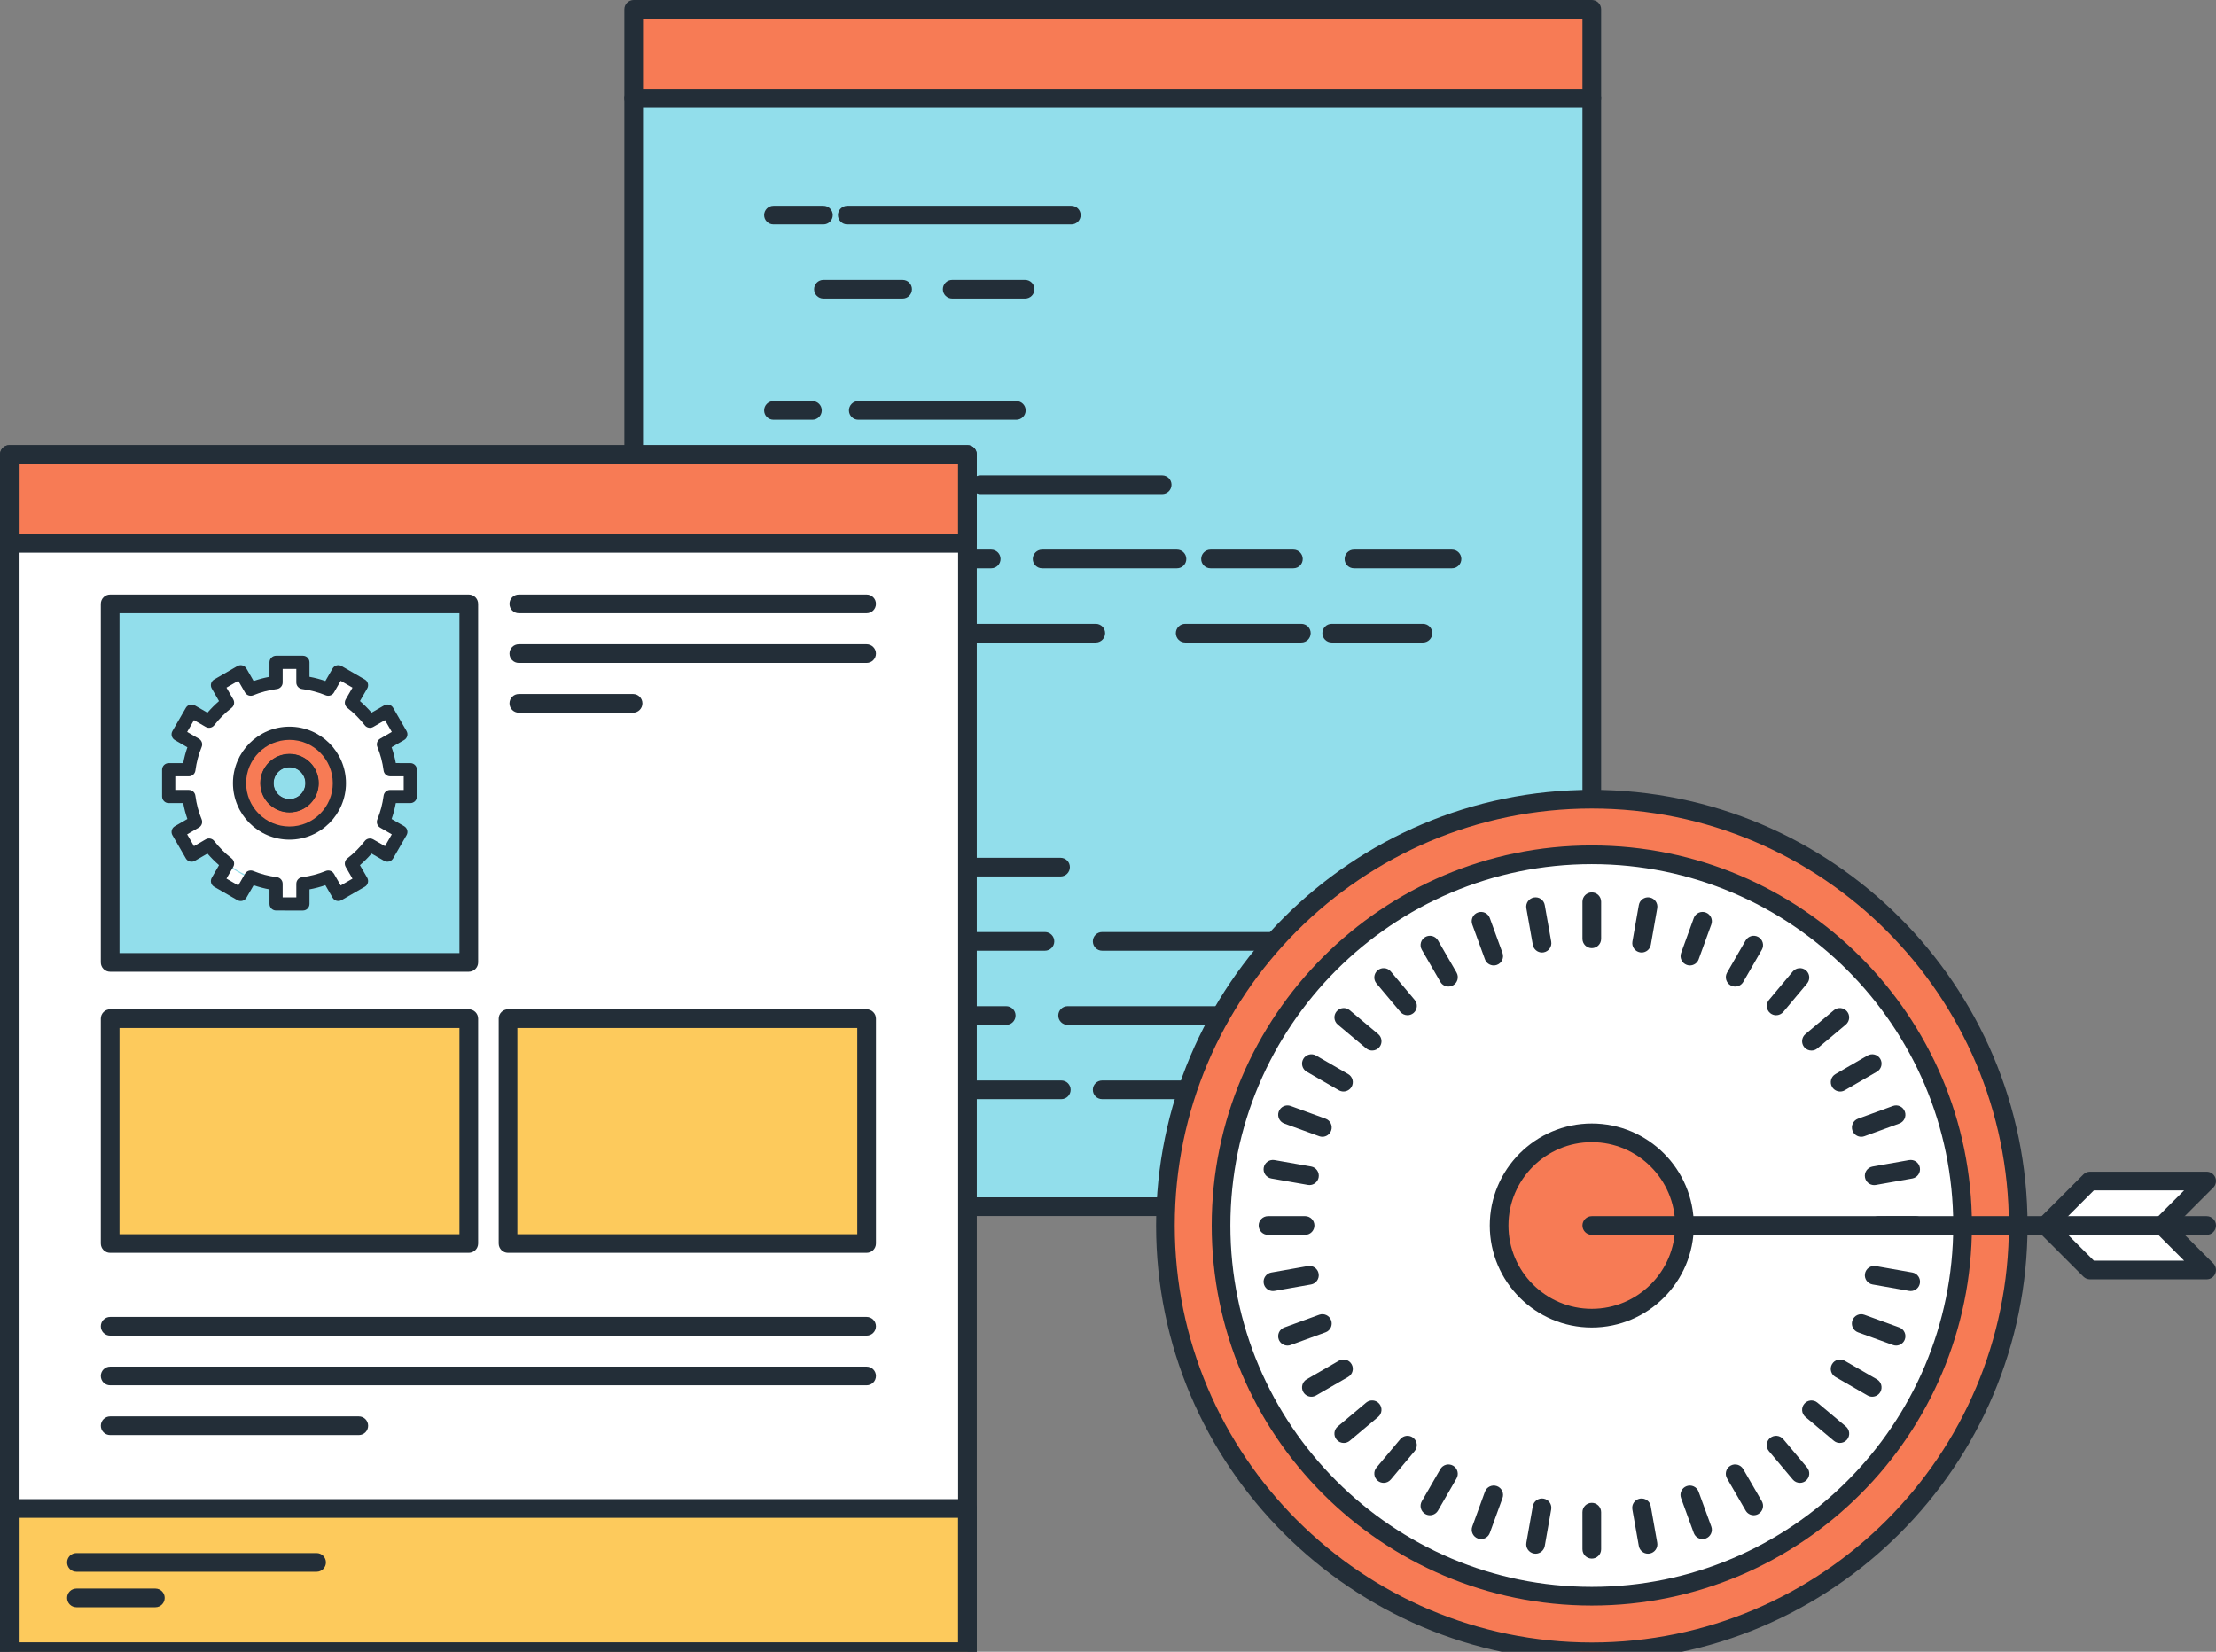 <?xml version="1.0" encoding="utf-8"?>
<!-- Generator: Adobe Illustrator 16.0.0, SVG Export Plug-In . SVG Version: 6.00 Build 0)  -->
<!DOCTYPE svg PUBLIC "-//W3C//DTD SVG 1.1//EN" "http://www.w3.org/Graphics/SVG/1.1/DTD/svg11.dtd">
<svg version="1.1" id="Layer_1" xmlns="http://www.w3.org/2000/svg" xmlns:xlink="http://www.w3.org/1999/xlink" x="0px" y="0px"
	 width="320.514px" height="238.944px" viewBox="589.743 579.848 320.514 238.944"
	 enable-background="new 589.743 579.848 320.514 238.944" xml:space="preserve">
<rect x="589.743" y="579.848" width="320.514" height="238.944" fill="#808080" stroke="none"/>
<rect x="681.394" y="594.052" fill="#92DEEB" width="138.574" height="160.353"/>
<rect x="681.394" y="581.199" fill="#F77B55" width="138.574" height="12.853"/>
<g>
	<path fill="#232E38" d="M708.838,612.313h-7.224c-0.745,0-1.35-0.603-1.35-1.35c0-0.747,0.604-1.35,1.35-1.35h7.224
		c0.747,0,1.35,0.603,1.35,1.35C710.188,611.71,709.584,612.313,708.838,612.313z"/>
	<path fill="#232E38" d="M707.249,640.569h-5.635c-0.745,0-1.35-0.603-1.35-1.35s0.604-1.35,1.35-1.35h5.635
		c0.747,0,1.351,0.603,1.351,1.35S707.995,640.569,707.249,640.569z"/>
	<path fill="#232E38" d="M744.695,612.313H712.29c-0.747,0-1.351-0.603-1.351-1.35c0-0.747,0.604-1.35,1.351-1.35h32.406
		c0.747,0,1.35,0.603,1.35,1.35C746.045,611.71,745.442,612.313,744.695,612.313z"/>
	<path fill="#232E38" d="M736.739,640.569h-22.86c-0.747,0-1.35-0.603-1.35-1.35s0.603-1.35,1.35-1.35h22.86
		c0.747,0,1.35,0.603,1.35,1.35S737.484,640.569,736.739,640.569z"/>
	<path fill="#232E38" d="M720.292,623.045h-11.453c-0.747,0-1.35-0.604-1.35-1.351c0-0.747,0.603-1.349,1.35-1.349h11.453
		c0.745,0,1.35,0.603,1.35,1.349C721.641,622.441,721.039,623.045,720.292,623.045z"/>
	<path fill="#232E38" d="M720.292,672.793h-11.453c-0.747,0-1.35-0.603-1.35-1.35s0.603-1.35,1.35-1.35h11.453
		c0.745,0,1.35,0.603,1.35,1.35C721.641,672.191,721.039,672.793,720.292,672.793z"/>
	<path fill="#232E38" d="M748.235,672.793h-25.224c-0.747,0-1.35-0.603-1.35-1.35s0.603-1.35,1.35-1.35h25.224
		c0.747,0,1.35,0.603,1.35,1.35C749.585,672.191,748.982,672.793,748.235,672.793z"/>
	<path fill="#232E38" d="M724.766,695.9h-9.447c-0.747,0-1.351-0.604-1.351-1.351c0-0.747,0.604-1.35,1.351-1.35h9.447
		c0.747,0,1.35,0.603,1.35,1.35C726.115,695.295,725.513,695.9,724.766,695.9z"/>
	<path fill="#232E38" d="M743.246,738.849h-13.433c-0.747,0-1.35-0.604-1.35-1.351c0-0.747,0.603-1.35,1.35-1.35h13.433
		c0.747,0,1.351,0.603,1.351,1.35C744.596,738.244,743.99,738.849,743.246,738.849z"/>
	<path fill="#232E38" d="M793.322,717.377h-12.294c-0.747,0-1.351-0.604-1.351-1.351s0.604-1.351,1.351-1.351h12.294
		c0.746,0,1.35,0.604,1.35,1.351S794.068,717.377,793.322,717.377z"/>
	<path fill="#232E38" d="M777.965,672.793h-16.801c-0.747,0-1.351-0.603-1.351-1.35s0.604-1.35,1.351-1.35h16.801
		c0.747,0,1.351,0.603,1.351,1.35C779.315,672.191,778.712,672.793,777.965,672.793z"/>
	<path fill="#232E38" d="M795.557,672.793h-13.202c-0.747,0-1.35-0.603-1.35-1.35s0.603-1.35,1.35-1.35h13.202
		c0.746,0,1.349,0.603,1.349,1.35C796.905,672.191,796.303,672.793,795.557,672.793z"/>
	<path fill="#232E38" d="M725.954,651.321h-17.116c-0.747,0-1.35-0.604-1.35-1.351c0-0.747,0.603-1.35,1.35-1.35h17.116
		c0.747,0,1.349,0.603,1.349,1.35C727.303,650.717,726.699,651.321,725.954,651.321z"/>
	<path fill="#232E38" d="M733.107,662.058h-24.27c-0.747,0-1.35-0.603-1.35-1.35c0-0.747,0.603-1.351,1.35-1.351h24.271
		c0.747,0,1.351,0.604,1.351,1.351C734.46,661.455,733.854,662.058,733.107,662.058z"/>
	<path fill="#232E38" d="M743.138,706.637h-27.819c-0.747,0-1.351-0.604-1.351-1.351s0.604-1.35,1.351-1.35h27.819
		c0.745,0,1.35,0.603,1.35,1.35C744.487,706.032,743.885,706.637,743.138,706.637z"/>
	<path fill="#232E38" d="M740.882,717.377h-25.563c-0.747,0-1.351-0.604-1.351-1.351s0.604-1.351,1.351-1.351h25.563
		c0.747,0,1.35,0.604,1.35,1.351C742.23,716.773,741.628,717.377,740.882,717.377z"/>
	<path fill="#232E38" d="M775.665,717.377h-26.508c-0.747,0-1.35-0.604-1.35-1.351s0.603-1.351,1.35-1.351h26.508
		c0.747,0,1.35,0.604,1.35,1.351S776.41,717.377,775.665,717.377z"/>
	<path fill="#232E38" d="M775.665,738.849h-26.508c-0.747,0-1.35-0.604-1.35-1.351c0-0.747,0.603-1.35,1.35-1.35h26.508
		c0.747,0,1.35,0.603,1.35,1.35C777.015,738.244,776.41,738.849,775.665,738.849z"/>
	<path fill="#232E38" d="M711.447,695.9h-9.833c-0.745,0-1.35-0.604-1.35-1.351c0-0.747,0.604-1.35,1.35-1.35h9.833
		c0.747,0,1.35,0.603,1.35,1.35C712.797,695.295,712.194,695.9,711.447,695.9z"/>
	<path fill="#232E38" d="M726.628,738.849h-11.309c-0.747,0-1.351-0.604-1.351-1.351c0-0.747,0.604-1.35,1.351-1.35h11.309
		c0.747,0,1.35,0.603,1.35,1.35C727.977,738.244,727.375,738.849,726.628,738.849z"/>
	<path fill="#232E38" d="M735.282,728.104h-14.18c-0.747,0-1.351-0.603-1.351-1.35s0.604-1.351,1.351-1.351h14.18
		c0.747,0,1.35,0.604,1.35,1.351S736.029,728.104,735.282,728.104z"/>
	<path fill="#232E38" d="M785.979,728.104h-41.819c-0.745,0-1.35-0.603-1.35-1.35s0.604-1.351,1.35-1.351h41.819
		c0.747,0,1.35,0.604,1.35,1.351S786.727,728.104,785.979,728.104z"/>
	<path fill="#232E38" d="M759.979,662.058h-19.51c-0.745,0-1.35-0.603-1.35-1.35c0-0.747,0.604-1.351,1.35-1.351h19.508
		c0.747,0,1.35,0.604,1.35,1.351C761.327,661.455,760.725,662.058,759.979,662.058z"/>
	<path fill="#232E38" d="M799.755,662.058h-14.178c-0.747,0-1.352-0.603-1.352-1.35c0-0.747,0.604-1.351,1.352-1.351h14.178
		c0.747,0,1.351,0.604,1.351,1.351C801.105,661.455,800.502,662.058,799.755,662.058z"/>
	<path fill="#232E38" d="M776.815,662.058h-11.987c-0.745,0-1.35-0.603-1.35-1.35c0-0.747,0.604-1.351,1.35-1.351h11.987
		c0.747,0,1.351,0.604,1.351,1.351C778.167,661.455,777.563,662.058,776.815,662.058z"/>
	<path fill="#232E38" d="M757.836,651.321h-26.287c-0.747,0-1.35-0.604-1.35-1.351c0-0.747,0.603-1.35,1.35-1.35h26.285
		c0.747,0,1.352,0.603,1.352,1.35C759.186,650.717,758.582,651.321,757.836,651.321z"/>
	<path fill="#232E38" d="M738.011,623.045h-10.549c-0.747,0-1.351-0.604-1.351-1.351c0-0.747,0.604-1.349,1.351-1.349h10.549
		c0.747,0,1.351,0.603,1.351,1.349C739.362,622.441,738.756,623.045,738.011,623.045z"/>
	<path fill="#232E38" d="M819.975,755.757H681.397c-0.747,0-1.35-0.603-1.35-1.35V594.052c0-0.745,0.603-1.35,1.35-1.35h138.577
		c0.747,0,1.351,0.604,1.351,1.35v160.357C821.325,755.154,820.722,755.757,819.975,755.757z M682.747,753.057h135.877V595.401
		H682.747V753.057z"/>
	<path fill="#232E38" d="M819.975,595.401H681.397c-0.747,0-1.35-0.604-1.35-1.351v-12.853c0-0.747,0.603-1.35,1.35-1.35h138.577
		c0.747,0,1.351,0.603,1.351,1.35v12.853C821.325,594.797,820.722,595.401,819.975,595.401z M682.747,592.701h135.877v-10.152
		H682.747V592.701z"/>
</g>
<rect x="591.094" y="645.592" fill="#FFFFFF" width="138.574" height="173.205"/>
<rect x="591.094" y="645.592" fill="#F77B55" width="138.574" height="12.853"/>
<rect x="605.677" y="667.21" fill="#92DEEB" width="51.869" height="51.86"/>
<g>
	<path fill="#FFFFFF" d="M631.613,678.433c-8.117,0-14.697,6.583-14.697,14.706c0,8.118,6.58,14.698,14.697,14.698
		c8.121,0,14.704-6.578,14.704-14.698C646.317,685.017,639.734,678.433,631.613,678.433z M631.613,696.416
		c-1.808,0-3.277-1.463-3.277-3.277c0-1.813,1.47-3.282,3.277-3.282c1.814,0,3.282,1.47,3.282,3.282
		C634.896,694.953,633.428,696.416,631.613,696.416z"/>
	<rect x="629.675" y="675.656" fill="#FFFFFF" width="3.877" height="3.104"/>
	
		<rect x="621.715" y="677.806" transform="matrix(0.866 -0.5 0.5 0.866 -256.151 402.927)" fill="#FFFFFF" width="3.875" height="3.101"/>
	
		<rect x="615.884" y="683.621" transform="matrix(0.501 -0.866 0.866 0.501 -284.604 876.985)" fill="#FFFFFF" width="3.875" height="3.102"/>
	<rect x="614.143" y="691.201" fill="#FFFFFF" width="3.101" height="3.874"/>
	
		<rect x="615.888" y="699.555" transform="matrix(-0.5 -0.866 0.866 -0.5 319.882 1586.82)" fill="#FFFFFF" width="3.876" height="3.102"/>
	
		<rect x="621.728" y="705.38" transform="matrix(-0.866 -0.499 0.499 -0.866 810.927 1630.858)" fill="#FFFFFF" width="3.874" height="3.101"/>
	<rect x="629.675" y="707.515" fill="#FFFFFF" width="3.877" height="3.104"/>
	
		<rect x="637.638" y="705.382" transform="matrix(-0.866 0.499 -0.499 -0.866 1546.716 1000.035)" fill="#FFFFFF" width="3.874" height="3.106"/>
	
		<rect x="643.462" y="699.543" transform="matrix(-0.5 0.866 -0.866 -0.5 1575.225 492.501)" fill="#FFFFFF" width="3.881" height="3.106"/>
	<rect x="645.993" y="691.201" fill="#FFFFFF" width="3.103" height="3.874"/>
	
		<rect x="643.472" y="683.623" transform="matrix(0.501 0.866 -0.866 0.501 915.435 -216.548)" fill="#FFFFFF" width="3.875" height="3.106"/>
	
		<rect x="637.646" y="677.789" transform="matrix(0.866 0.5 -0.5 0.866 425.346 -228.774)" fill="#FFFFFF" width="3.875" height="3.105"/>
</g>
<path fill="#F77B55" d="M631.613,685.919c-3.982,0-7.223,3.234-7.223,7.218c0,3.989,3.24,7.223,7.223,7.223
	c3.987,0,7.217-3.234,7.217-7.223C638.83,689.153,635.601,685.919,631.613,685.919z M631.613,696.385
	c-1.788,0-3.242-1.455-3.242-3.248c0-1.79,1.454-3.245,3.242-3.245c1.793,0,3.244,1.455,3.244,3.245
	C634.857,694.928,633.407,696.385,631.613,696.385z"/>
<g>
	<rect x="605.677" y="727.211" fill="#FDCA5C" width="51.869" height="32.528"/>
	<rect x="663.224" y="727.211" fill="#FDCA5C" width="51.859" height="32.528"/>
	<rect x="591.094" y="798.06" fill="#FDCA5C" width="138.574" height="20.732"/>
</g>
<g>
	<path fill="#232E38" d="M729.671,820.149H591.094c-0.747,0-1.351-0.604-1.351-1.351v-173.21c0-0.747,0.604-1.349,1.351-1.349
		h138.577c0.747,0,1.35,0.603,1.35,1.349v173.21C731.021,819.545,730.418,820.149,729.671,820.149z M592.444,817.447h135.877
		V646.939H592.444V817.447z"/>
	<path fill="#232E38" d="M729.671,659.794H591.094c-0.747,0-1.351-0.604-1.351-1.351v-12.854c0-0.747,0.604-1.349,1.351-1.349
		h138.577c0.747,0,1.35,0.603,1.35,1.349v12.854C731.021,659.19,730.418,659.794,729.671,659.794z M592.444,657.093h135.877v-10.154
		H592.444V657.093z"/>
	<path fill="#232E38" d="M657.546,720.419h-51.869c-0.747,0-1.35-0.604-1.35-1.351v-51.861c0-0.747,0.603-1.35,1.35-1.35h51.869
		c0.747,0,1.35,0.603,1.35,1.35v51.861C658.896,719.814,658.291,720.419,657.546,720.419z M607.028,717.72h49.168v-49.164h-49.168
		V717.72z"/>
	<path fill="#232E38" d="M633.553,711.564L633.553,711.564l-3.877-0.003c-0.529,0-0.953-0.426-0.953-0.953v-2.1
		c-0.785-0.144-1.551-0.347-2.292-0.604l-1.048,1.81c-0.264,0.455-0.843,0.612-1.303,0.348l-3.356-1.933
		c-0.457-0.263-0.614-0.844-0.351-1.301l1.051-1.829c-0.598-0.513-1.157-1.072-1.674-1.673l-1.822,1.051
		c-0.455,0.267-1.039,0.105-1.303-0.349l-1.939-3.356c-0.264-0.455-0.106-1.039,0.349-1.303l1.813-1.048
		c-0.258-0.739-0.46-1.506-0.606-2.298h-2.101c-0.526,0-0.952-0.426-0.952-0.953v-3.874c0-0.527,0.426-0.953,0.952-0.953h2.101
		c0.146-0.79,0.348-1.556,0.606-2.293l-1.814-1.05c-0.455-0.264-0.612-0.848-0.348-1.303l1.939-3.354
		c0.264-0.453,0.847-0.614,1.303-0.348l1.82,1.051c0.516-0.599,1.075-1.159,1.674-1.676l-1.05-1.825
		c-0.263-0.456-0.106-1.039,0.351-1.302l3.356-1.938c0.22-0.123,0.479-0.16,0.725-0.095c0.245,0.066,0.453,0.227,0.579,0.444
		l1.044,1.809c0.737-0.257,1.505-0.46,2.295-0.605v-2.098c0-0.526,0.426-0.953,0.954-0.953h3.877c0.527,0,0.953,0.426,0.953,0.953
		v2.096c0.789,0.146,1.556,0.349,2.295,0.607l1.047-1.809c0.264-0.455,0.843-0.615,1.303-0.349l3.356,1.938
		c0.22,0.126,0.378,0.335,0.444,0.578c0.067,0.244,0.034,0.505-0.095,0.723l-1.05,1.821c0.601,0.517,1.16,1.077,1.678,1.677
		l1.819-1.05c0.453-0.266,1.039-0.105,1.303,0.348l1.939,3.354c0.126,0.221,0.162,0.479,0.094,0.725
		c-0.066,0.245-0.226,0.453-0.444,0.578l-1.811,1.045c0.26,0.741,0.463,1.508,0.607,2.295l2.103,0.003
		c0.526,0,0.95,0.427,0.95,0.954v3.874c0,0.527-0.426,0.954-0.952,0.954h-2.101c-0.144,0.79-0.348,1.558-0.607,2.3l1.809,1.04
		c0.22,0.128,0.38,0.334,0.446,0.578c0.067,0.246,0.032,0.505-0.094,0.724l-1.939,3.36c-0.263,0.455-0.843,0.616-1.303,0.35
		l-1.822-1.05c-0.519,0.604-1.08,1.165-1.678,1.677l1.053,1.822c0.128,0.22,0.162,0.479,0.095,0.723
		c-0.066,0.245-0.224,0.453-0.444,0.579l-3.356,1.932c-0.46,0.265-1.039,0.108-1.303-0.348l-1.048-1.812
		c-0.742,0.259-1.508,0.462-2.293,0.606v2.103c0,0.253-0.099,0.497-0.278,0.677C634.048,711.466,633.806,711.564,633.553,711.564z
		 M630.628,709.656l1.973,0.002v-1.965c0-0.479,0.354-0.884,0.829-0.945c1.195-0.157,2.347-0.46,3.426-0.904
		c0.441-0.184,0.949-0.011,1.189,0.404l0.976,1.688l1.705-0.982l-0.982-1.702c-0.239-0.413-0.135-0.94,0.245-1.233
		c0.933-0.713,1.775-1.557,2.508-2.505c0.292-0.377,0.817-0.482,1.23-0.242l1.701,0.979l0.985-1.709l-1.686-0.968
		c-0.415-0.238-0.59-0.75-0.406-1.192c0.446-1.075,0.75-2.232,0.907-3.434c0.063-0.475,0.466-0.829,0.944-0.829h1.963v-1.969
		l-1.965-0.003c-0.478,0-0.881-0.356-0.942-0.829c-0.157-1.202-0.463-2.354-0.907-3.428c-0.183-0.443-0.009-0.951,0.404-1.191
		l1.688-0.973l-0.984-1.704l-1.699,0.981c-0.412,0.24-0.941,0.136-1.233-0.244c-0.724-0.939-1.568-1.783-2.507-2.507
		c-0.378-0.292-0.483-0.819-0.244-1.233l0.981-1.697l-1.706-0.986l-0.974,1.688c-0.24,0.412-0.751,0.583-1.189,0.406
		c-1.075-0.444-2.229-0.75-3.429-0.909c-0.475-0.063-0.829-0.468-0.829-0.944v-1.96h-1.973v1.958c0,0.478-0.354,0.881-0.827,0.944
		c-1.208,0.162-2.364,0.468-3.429,0.909c-0.441,0.18-0.949,0.009-1.191-0.406l-0.973-1.688l-1.706,0.985l0.978,1.702
		c0.239,0.414,0.135,0.938-0.242,1.23c-0.942,0.727-1.786,1.572-2.506,2.507c-0.292,0.38-0.818,0.484-1.234,0.244l-1.697-0.982
		l-0.985,1.705l1.692,0.978c0.412,0.241,0.587,0.749,0.404,1.191c-0.442,1.069-0.747,2.22-0.907,3.425
		c-0.063,0.475-0.468,0.829-0.944,0.829h-1.965v1.969h1.963c0.478,0,0.884,0.354,0.944,0.829c0.16,1.21,0.464,2.364,0.907,3.429
		c0.183,0.443,0.008,0.951-0.406,1.191l-1.691,0.976l0.987,1.706l1.699-0.981c0.412-0.239,0.939-0.137,1.231,0.243
		c0.728,0.942,1.57,1.785,2.506,2.505c0.378,0.293,0.483,0.818,0.246,1.23l-0.981,1.703l1.707,0.984l0.976-1.689
		c0.241-0.416,0.753-0.581,1.189-0.403c1.077,0.443,2.229,0.749,3.425,0.904c0.475,0.063,0.829,0.466,0.829,0.945L630.628,709.656
		L630.628,709.656L630.628,709.656z M631.613,697.369c-2.333,0-4.23-1.899-4.23-4.23c0-2.335,1.899-4.236,4.23-4.236
		c2.335,0,4.236,1.901,4.236,4.236C635.849,695.47,633.948,697.369,631.613,697.369z M631.613,690.81
		c-1.282,0-2.325,1.045-2.325,2.329c0,1.282,1.042,2.326,2.325,2.326c1.284,0,2.329-1.042,2.329-2.326
		C633.942,691.854,632.897,690.81,631.613,690.81z"/>
	<path fill="#232E38" d="M631.613,701.313c-4.508,0-8.176-3.666-8.176-8.176c0-4.507,3.668-8.171,8.176-8.171
		c4.505,0,8.17,3.666,8.17,8.171C639.783,697.646,636.118,701.313,631.613,701.313z M631.613,686.872
		c-3.457,0-6.27,2.811-6.27,6.267c0,3.457,2.813,6.27,6.27,6.27c3.454,0,6.265-2.813,6.265-6.27
		C637.878,689.683,635.067,686.872,631.613,686.872z M631.613,697.337c-2.314,0-4.195-1.885-4.195-4.2
		c0-2.314,1.881-4.199,4.195-4.199c2.314,0,4.197,1.885,4.197,4.199C635.811,695.454,633.928,697.337,631.613,697.337z
		 M631.613,690.845c-1.263,0-2.29,1.029-2.29,2.293c0,1.266,1.027,2.295,2.29,2.295s2.292-1.029,2.292-2.295
		C633.905,691.874,632.876,690.845,631.613,690.845z"/>
	<path fill="#232E38" d="M657.546,761.082h-51.869c-0.747,0-1.35-0.603-1.35-1.349v-32.529c0-0.746,0.603-1.35,1.35-1.35h51.869
		c0.747,0,1.35,0.604,1.35,1.35v32.529C658.896,760.479,658.291,761.082,657.546,761.082z M607.028,758.384h49.168v-29.827h-49.168
		V758.384z"/>
	<path fill="#232E38" d="M715.082,761.082h-51.859c-0.747,0-1.35-0.603-1.35-1.349v-32.529c0-0.746,0.603-1.35,1.35-1.35h51.859
		c0.747,0,1.351,0.604,1.351,1.35v32.529C716.433,760.479,715.828,761.082,715.082,761.082z M664.574,758.384h49.159v-29.827
		h-49.159V758.384z"/>
	<path fill="#232E38" d="M729.671,820.149H591.094c-0.747,0-1.351-0.604-1.351-1.351v-20.732c0-0.747,0.604-1.352,1.351-1.352
		h138.577c0.747,0,1.35,0.604,1.35,1.352v20.732C731.021,819.545,730.418,820.149,729.671,820.149z M592.444,817.447h135.877
		v-18.031H592.444V817.447z"/>
	<path fill="#232E38" d="M715.082,668.557h-50.3c-0.747,0-1.349-0.603-1.349-1.35c0-0.747,0.603-1.35,1.349-1.35h50.302
		c0.747,0,1.351,0.603,1.351,1.35C716.435,667.954,715.828,668.557,715.082,668.557z"/>
	<path fill="#232E38" d="M715.082,675.749h-50.3c-0.747,0-1.349-0.603-1.349-1.35c0-0.747,0.603-1.35,1.349-1.35h50.302
		c0.747,0,1.351,0.603,1.351,1.35C716.434,675.146,715.828,675.749,715.082,675.749z"/>
	<path fill="#232E38" d="M681.311,682.944h-16.529c-0.747,0-1.349-0.603-1.349-1.35c0-0.747,0.603-1.35,1.349-1.35h16.529
		c0.747,0,1.35,0.603,1.35,1.35C682.66,682.341,682.058,682.944,681.311,682.944z"/>
	<path fill="#232E38" d="M715.082,773.057H605.677c-0.747,0-1.35-0.603-1.35-1.35s0.603-1.351,1.35-1.351h109.406
		c0.747,0,1.351,0.604,1.351,1.351S715.828,773.057,715.082,773.057z"/>
	<path fill="#232E38" d="M715.082,780.244H605.677c-0.747,0-1.35-0.603-1.35-1.349c0-0.747,0.603-1.352,1.35-1.352h109.406
		c0.747,0,1.351,0.604,1.351,1.352C716.435,779.642,715.828,780.244,715.082,780.244z"/>
	<path fill="#232E38" d="M641.638,787.441h-35.96c-0.747,0-1.35-0.604-1.35-1.349c0-0.747,0.603-1.352,1.35-1.352h35.96
		c0.747,0,1.35,0.604,1.35,1.352C642.989,786.839,642.384,787.441,641.638,787.441z"/>
	<path fill="#232E38" d="M635.533,807.214h-34.734c-0.747,0-1.35-0.604-1.35-1.351c0-0.747,0.603-1.35,1.35-1.35h34.733
		c0.747,0,1.35,0.603,1.35,1.35C636.881,806.609,636.28,807.214,635.533,807.214z"/>
	<path fill="#232E38" d="M612.214,812.349h-11.416c-0.747,0-1.35-0.604-1.35-1.352c0-0.746,0.603-1.349,1.35-1.349h11.416
		c0.747,0,1.351,0.603,1.351,1.349S612.961,812.349,612.214,812.349z"/>
</g>
<circle fill="#F77B55" cx="819.984" cy="757.13" r="61.671"/>
<circle fill="#FFFFFF" cx="819.984" cy="757.13" r="53.626"/>
<circle fill="#F77B55" cx="819.969" cy="757.13" r="13.405"/>
<g>
	<path fill="#232E38" d="M819.975,820.149c-34.75,0-63.02-28.272-63.02-63.021c0-34.752,28.271-63.021,63.02-63.021
		c34.752,0,63.024,28.271,63.024,63.021C882.999,791.877,854.726,820.149,819.975,820.149z M819.975,696.806
		c-33.26,0-60.319,27.06-60.319,60.321c0,33.259,27.06,60.32,60.319,60.32c33.262,0,60.325-27.062,60.325-60.32
		C880.3,723.867,853.236,696.806,819.975,696.806z"/>
	<path fill="#232E38" d="M819.975,812.104c-30.313,0-54.975-24.662-54.975-54.977c0-30.315,24.662-54.977,54.975-54.977
		c30.315,0,54.98,24.661,54.98,54.977C874.955,787.441,850.29,812.104,819.975,812.104z M819.975,704.852
		c-28.822,0-52.274,23.45-52.274,52.275c0,28.824,23.452,52.276,52.274,52.276c28.827,0,52.279-23.452,52.279-52.276
		C872.254,728.302,848.802,704.852,819.975,704.852z"/>
	<path fill="#232E38" d="M819.975,771.884c-8.137,0-14.757-6.62-14.757-14.757c0-8.136,6.62-14.756,14.757-14.756
		s14.756,6.62,14.756,14.756C834.73,765.264,828.111,771.884,819.975,771.884z M819.975,745.071
		c-6.647,0-12.055,5.408-12.055,12.056s5.407,12.055,12.055,12.055s12.057-5.407,12.057-12.055S826.623,745.071,819.975,745.071z"/>
	<path fill="#232E38" d="M819.975,717.006c-0.747,0-1.351-0.604-1.351-1.352v-5.362c0-0.747,0.604-1.351,1.351-1.351
		s1.351,0.604,1.351,1.351v5.362C821.325,716.401,820.722,717.006,819.975,717.006z"/>
	<path fill="#232E38" d="M812.772,717.637c-0.641,0-1.211-0.46-1.328-1.116l-0.935-5.278c-0.129-0.736,0.36-1.437,1.097-1.567
		c0.748-0.13,1.436,0.362,1.565,1.096l0.934,5.279c0.13,0.735-0.36,1.436-1.094,1.565
		C812.93,717.629,812.852,717.637,812.772,717.637z"/>
	<path fill="#232E38" d="M805.79,719.508c-0.552,0-1.069-0.341-1.27-0.889l-1.835-5.04c-0.255-0.702,0.105-1.477,0.808-1.731
		c0.705-0.257,1.477,0.104,1.731,0.807l1.834,5.04c0.255,0.701-0.105,1.476-0.806,1.731
		C806.1,719.481,805.944,719.508,805.79,719.508z"/>
	<path fill="#232E38" d="M799.244,722.562c-0.469,0-0.92-0.242-1.172-0.677l-2.681-4.642c-0.372-0.645-0.154-1.472,0.495-1.846
		c0.645-0.371,1.471-0.151,1.845,0.497l2.682,4.642c0.371,0.646,0.151,1.473-0.495,1.845
		C799.703,722.504,799.471,722.562,799.244,722.562z"/>
	<path fill="#232E38" d="M793.318,726.707c-0.384,0-0.768-0.163-1.035-0.48l-3.448-4.107c-0.48-0.57-0.407-1.423,0.165-1.903
		c0.569-0.479,1.425-0.409,1.903,0.165l3.449,4.107c0.482,0.57,0.406,1.423-0.165,1.903
		C793.935,726.604,793.627,726.707,793.318,726.707z"/>
	<path fill="#232E38" d="M788.209,731.818c-0.309,0-0.615-0.102-0.869-0.314l-4.109-3.443c-0.572-0.481-0.647-1.332-0.168-1.904
		c0.48-0.572,1.333-0.647,1.903-0.166l4.11,3.443c0.572,0.48,0.646,1.332,0.167,1.903
		C788.975,731.654,788.592,731.818,788.209,731.818z"/>
	<path fill="#232E38" d="M784.058,737.742c-0.229,0-0.46-0.06-0.673-0.181l-4.645-2.68c-0.646-0.371-0.867-1.199-0.495-1.845
		c0.372-0.644,1.197-0.868,1.845-0.497l4.643,2.682c0.646,0.372,0.869,1.198,0.497,1.845
		C784.979,737.497,784.526,737.742,784.058,737.742z"/>
	<path fill="#232E38" d="M781.005,744.296c-0.155,0-0.31-0.028-0.463-0.084l-5.04-1.834c-0.702-0.255-1.063-1.033-0.808-1.732
		c0.257-0.7,1.028-1.064,1.731-0.807l5.04,1.835c0.7,0.253,1.062,1.03,0.808,1.73C782.074,743.952,781.555,744.296,781.005,744.296z
		"/>
	<path fill="#232E38" d="M779.138,751.274c-0.078,0-0.157-0.008-0.235-0.022l-5.285-0.928c-0.733-0.129-1.226-0.83-1.096-1.565
		c0.128-0.733,0.829-1.228,1.564-1.096l5.286,0.928c0.733,0.128,1.225,0.83,1.096,1.565
		C780.35,750.812,779.78,751.274,779.138,751.274z"/>
	<path fill="#232E38" d="M773.14,758.477c-0.745,0.002-1.35-0.604-1.35-1.35c-0.002-0.744,0.603-1.351,1.35-1.351l5.363-0.002
		c0.745-0.002,1.352,0.604,1.352,1.351c0.001,0.745-0.604,1.352-1.352,1.352H773.14z"/>
	<path fill="#232E38" d="M773.851,766.611c-0.643,0-1.213-0.46-1.328-1.115c-0.132-0.736,0.36-1.437,1.094-1.566l5.279-0.934
		c0.755-0.123,1.437,0.36,1.567,1.095c0.13,0.735-0.36,1.436-1.094,1.567l-5.28,0.933
		C774.007,766.604,773.928,766.611,773.851,766.611z"/>
	<path fill="#232E38" d="M775.964,774.498c-0.552,0-1.069-0.344-1.271-0.892c-0.254-0.701,0.104-1.476,0.809-1.73l5.039-1.837
		c0.698-0.257,1.477,0.105,1.732,0.807c0.253,0.701-0.105,1.476-0.808,1.732l-5.04,1.836
		C776.274,774.472,776.117,774.498,775.964,774.498z"/>
	<path fill="#232E38" d="M779.415,781.896c-0.466,0-0.919-0.24-1.17-0.676c-0.372-0.645-0.154-1.472,0.495-1.846l4.645-2.682
		c0.643-0.37,1.471-0.155,1.845,0.495c0.372,0.644,0.152,1.471-0.497,1.845l-4.643,2.683
		C779.879,781.838,779.646,781.896,779.415,781.896z"/>
	<path fill="#232E38" d="M784.097,788.581c-0.385,0-0.768-0.164-1.035-0.483c-0.479-0.569-0.404-1.424,0.168-1.903l4.107-3.447
		c0.569-0.48,1.423-0.409,1.903,0.167c0.479,0.57,0.406,1.423-0.166,1.902l-4.109,3.449
		C784.712,788.479,784.404,788.581,784.097,788.581z"/>
	<path fill="#232E38" d="M789.87,794.355c-0.308,0-0.615-0.104-0.869-0.316c-0.572-0.479-0.646-1.33-0.166-1.902l3.443-4.108
		c0.482-0.575,1.333-0.645,1.903-0.167c0.572,0.479,0.647,1.332,0.167,1.904l-3.444,4.106
		C790.637,794.191,790.253,794.355,789.87,794.355z"/>
	<path fill="#232E38" d="M796.558,799.039c-0.229,0-0.46-0.058-0.673-0.181c-0.646-0.372-0.867-1.196-0.495-1.845l2.679-4.646
		c0.372-0.645,1.197-0.869,1.846-0.495c0.644,0.372,0.866,1.198,0.495,1.845l-2.68,4.646
		C797.479,798.795,797.026,799.039,796.558,799.039z"/>
	<path fill="#232E38" d="M803.957,802.488c-0.154,0-0.308-0.027-0.461-0.083c-0.702-0.255-1.063-1.031-0.808-1.732l1.833-5.037
		c0.257-0.702,1.029-1.061,1.732-0.808c0.7,0.255,1.061,1.032,0.807,1.732l-1.834,5.037
		C805.025,802.146,804.508,802.488,803.957,802.488z"/>
	<path fill="#232E38" d="M811.843,804.601c-0.077,0-0.157-0.009-0.234-0.023c-0.735-0.128-1.228-0.828-1.098-1.563l0.93-5.284
		c0.13-0.733,0.833-1.226,1.565-1.096c0.733,0.13,1.226,0.83,1.096,1.565l-0.93,5.282
		C813.058,804.139,812.487,804.601,811.843,804.601z"/>
	<path fill="#232E38" d="M819.975,805.31c-0.745,0.003-1.351-0.604-1.351-1.349l-0.002-5.364c-0.002-0.745,0.604-1.351,1.351-1.351
		c0.745-0.002,1.351,0.604,1.351,1.351l0.002,5.364C821.327,804.704,820.722,805.31,819.975,805.31z"/>
	<path fill="#232E38" d="M828.105,804.601c-0.643,0-1.211-0.461-1.328-1.116l-0.934-5.282c-0.13-0.735,0.36-1.436,1.094-1.567
		c0.753-0.123,1.437,0.361,1.567,1.095l0.935,5.283c0.129,0.735-0.361,1.437-1.095,1.565
		C828.263,804.594,828.185,804.601,828.105,804.601z"/>
	<path fill="#232E38" d="M835.992,802.488c-0.552,0-1.069-0.343-1.27-0.891l-1.837-5.037c-0.255-0.7,0.104-1.477,0.808-1.732
		c0.699-0.253,1.477,0.105,1.73,0.808l1.837,5.037c0.255,0.701-0.104,1.476-0.806,1.732
		C836.303,802.463,836.146,802.488,835.992,802.488z"/>
	<path fill="#232E38" d="M843.395,799.037c-0.468,0-0.92-0.24-1.17-0.675l-2.687-4.644c-0.373-0.645-0.153-1.474,0.492-1.846
		c0.646-0.376,1.474-0.153,1.845,0.494l2.688,4.642c0.373,0.646,0.154,1.474-0.493,1.846
		C843.855,798.98,843.625,799.037,843.395,799.037z"/>
	<path fill="#232E38" d="M850.077,794.355c-0.385,0-0.768-0.164-1.035-0.483l-3.449-4.106c-0.479-0.57-0.405-1.425,0.167-1.904
		c0.568-0.478,1.422-0.406,1.903,0.167l3.449,4.107c0.479,0.569,0.405,1.423-0.167,1.903
		C850.692,794.251,850.385,794.355,850.077,794.355z"/>
	<path fill="#232E38" d="M855.852,788.581c-0.307,0-0.613-0.102-0.867-0.314l-4.109-3.445c-0.572-0.479-0.646-1.331-0.166-1.902
		c0.482-0.574,1.333-0.646,1.903-0.167l4.109,3.443c0.57,0.479,0.646,1.332,0.166,1.904
		C856.619,788.419,856.236,788.581,855.852,788.581z"/>
	<path fill="#232E38" d="M860.532,781.895c-0.229,0-0.462-0.057-0.673-0.181l-4.646-2.678c-0.646-0.372-0.869-1.198-0.497-1.845
		c0.369-0.645,1.196-0.869,1.845-0.495l4.646,2.678c0.646,0.372,0.867,1.199,0.497,1.845
		C861.453,781.651,860.998,781.895,860.532,781.895z"/>
	<path fill="#232E38" d="M863.984,774.496c-0.154,0-0.308-0.028-0.46-0.084l-5.042-1.831c-0.701-0.255-1.063-1.029-0.81-1.731
		c0.253-0.701,1.029-1.067,1.731-0.808l5.041,1.832c0.702,0.253,1.063,1.028,0.809,1.729
		C865.055,774.152,864.537,774.496,863.984,774.496z"/>
	<path fill="#232E38" d="M866.095,766.609c-0.078,0-0.157-0.008-0.235-0.022l-5.277-0.928c-0.733-0.129-1.226-0.829-1.096-1.564
		c0.128-0.733,0.83-1.225,1.564-1.097l5.277,0.929c0.733,0.128,1.228,0.828,1.096,1.563
		C867.308,766.148,866.738,766.609,866.095,766.609z"/>
	<path fill="#232E38" d="M861.446,758.479c-0.747,0-1.352-0.604-1.352-1.348c-0.001-0.747,0.604-1.354,1.351-1.354l5.362-0.003
		c0.001,0,0.001,0,0.001,0c0.747,0,1.35,0.604,1.35,1.35c0.002,0.747-0.603,1.353-1.348,1.353L861.446,758.479L861.446,758.479z"/>
	<path fill="#232E38" d="M860.813,751.281c-0.641,0-1.211-0.462-1.327-1.116c-0.132-0.735,0.36-1.436,1.095-1.567l5.276-0.934
		c0.752-0.13,1.437,0.36,1.566,1.094c0.131,0.736-0.361,1.437-1.095,1.568l-5.277,0.934
		C860.97,751.273,860.892,751.281,860.813,751.281z"/>
	<path fill="#232E38" d="M858.945,744.296c-0.551,0-1.068-0.342-1.27-0.89c-0.252-0.702,0.106-1.477,0.808-1.731l5.039-1.837
		c0.698-0.258,1.476,0.106,1.731,0.807c0.254,0.702-0.104,1.477-0.807,1.732l-5.039,1.837
		C859.258,744.27,859.102,744.296,858.945,744.296z"/>
	<path fill="#232E38" d="M855.893,737.745c-0.466,0-0.919-0.241-1.171-0.675c-0.372-0.646-0.152-1.473,0.495-1.846l4.641-2.685
		c0.647-0.369,1.472-0.153,1.847,0.495c0.37,0.646,0.152,1.474-0.495,1.847l-4.642,2.683
		C856.354,737.687,856.124,737.745,855.893,737.745z"/>
	<path fill="#232E38" d="M851.743,731.821c-0.384,0-0.767-0.164-1.035-0.48c-0.479-0.57-0.405-1.424,0.167-1.904l4.107-3.448
		c0.568-0.479,1.421-0.407,1.903,0.166c0.479,0.57,0.403,1.423-0.167,1.904l-4.106,3.448
		C852.359,731.721,852.052,731.821,851.743,731.821z"/>
	<path fill="#232E38" d="M846.635,726.711c-0.307,0-0.613-0.102-0.867-0.314c-0.57-0.479-0.646-1.331-0.166-1.904l3.44-4.11
		c0.48-0.571,1.333-0.644,1.903-0.166c0.57,0.479,0.646,1.33,0.167,1.903l-3.44,4.11
		C847.402,726.545,847.02,726.711,846.635,726.711z"/>
	<path fill="#232E38" d="M840.712,722.564c-0.229,0-0.46-0.058-0.673-0.181c-0.645-0.372-0.867-1.197-0.496-1.845l2.679-4.645
		c0.372-0.646,1.198-0.87,1.845-0.497c0.646,0.372,0.869,1.198,0.497,1.845l-2.68,4.646
		C841.635,722.323,841.18,722.564,840.712,722.564z"/>
	<path fill="#232E38" d="M834.165,719.508c-0.153,0-0.308-0.027-0.46-0.082c-0.701-0.254-1.064-1.03-0.809-1.73l1.828-5.04
		c0.253-0.701,1.03-1.067,1.73-0.808c0.702,0.253,1.063,1.029,0.808,1.729l-1.828,5.04
		C835.236,719.167,834.717,719.508,834.165,719.508z"/>
	<path fill="#232E38" d="M827.182,717.637c-0.079,0-0.157-0.008-0.236-0.022c-0.733-0.129-1.224-0.829-1.096-1.564l0.928-5.279
		c0.128-0.735,0.83-1.226,1.565-1.098c0.733,0.129,1.225,0.83,1.097,1.565l-0.928,5.279
		C828.395,717.175,827.825,717.637,827.182,717.637z"/>
</g>
<polygon fill="#FFFFFF" points="908.906,750.696 892.035,750.696 885.6,757.129 892.035,763.566 908.906,763.566 902.473,757.129 
	"/>
<g>
	<path fill="#232E38" d="M908.906,764.917h-16.871c-0.358,0-0.701-0.143-0.956-0.396l-6.436-6.438
		c-0.253-0.254-0.395-0.596-0.395-0.955s0.141-0.702,0.396-0.957l6.436-6.434c0.253-0.254,0.596-0.395,0.955-0.395h16.87
		c0.547,0,1.039,0.328,1.247,0.835c0.21,0.503,0.095,1.087-0.293,1.471l-5.477,5.479l5.479,5.482
		c0.385,0.387,0.502,0.968,0.292,1.472C909.945,764.588,909.452,764.917,908.906,764.917z M892.595,762.216h13.052l-4.13-4.132
		c-0.525-0.527-0.525-1.383,0.002-1.909l4.128-4.13h-13.053l-5.085,5.086L892.595,762.216z"/>
	<path fill="#232E38" d="M908.906,758.477h-88.932c-0.747,0-1.351-0.604-1.351-1.35s0.604-1.351,1.351-1.351h88.931
		c0.747,0,1.352,0.604,1.352,1.351C910.257,757.874,909.652,758.477,908.906,758.477z"/>
</g>
</svg>
